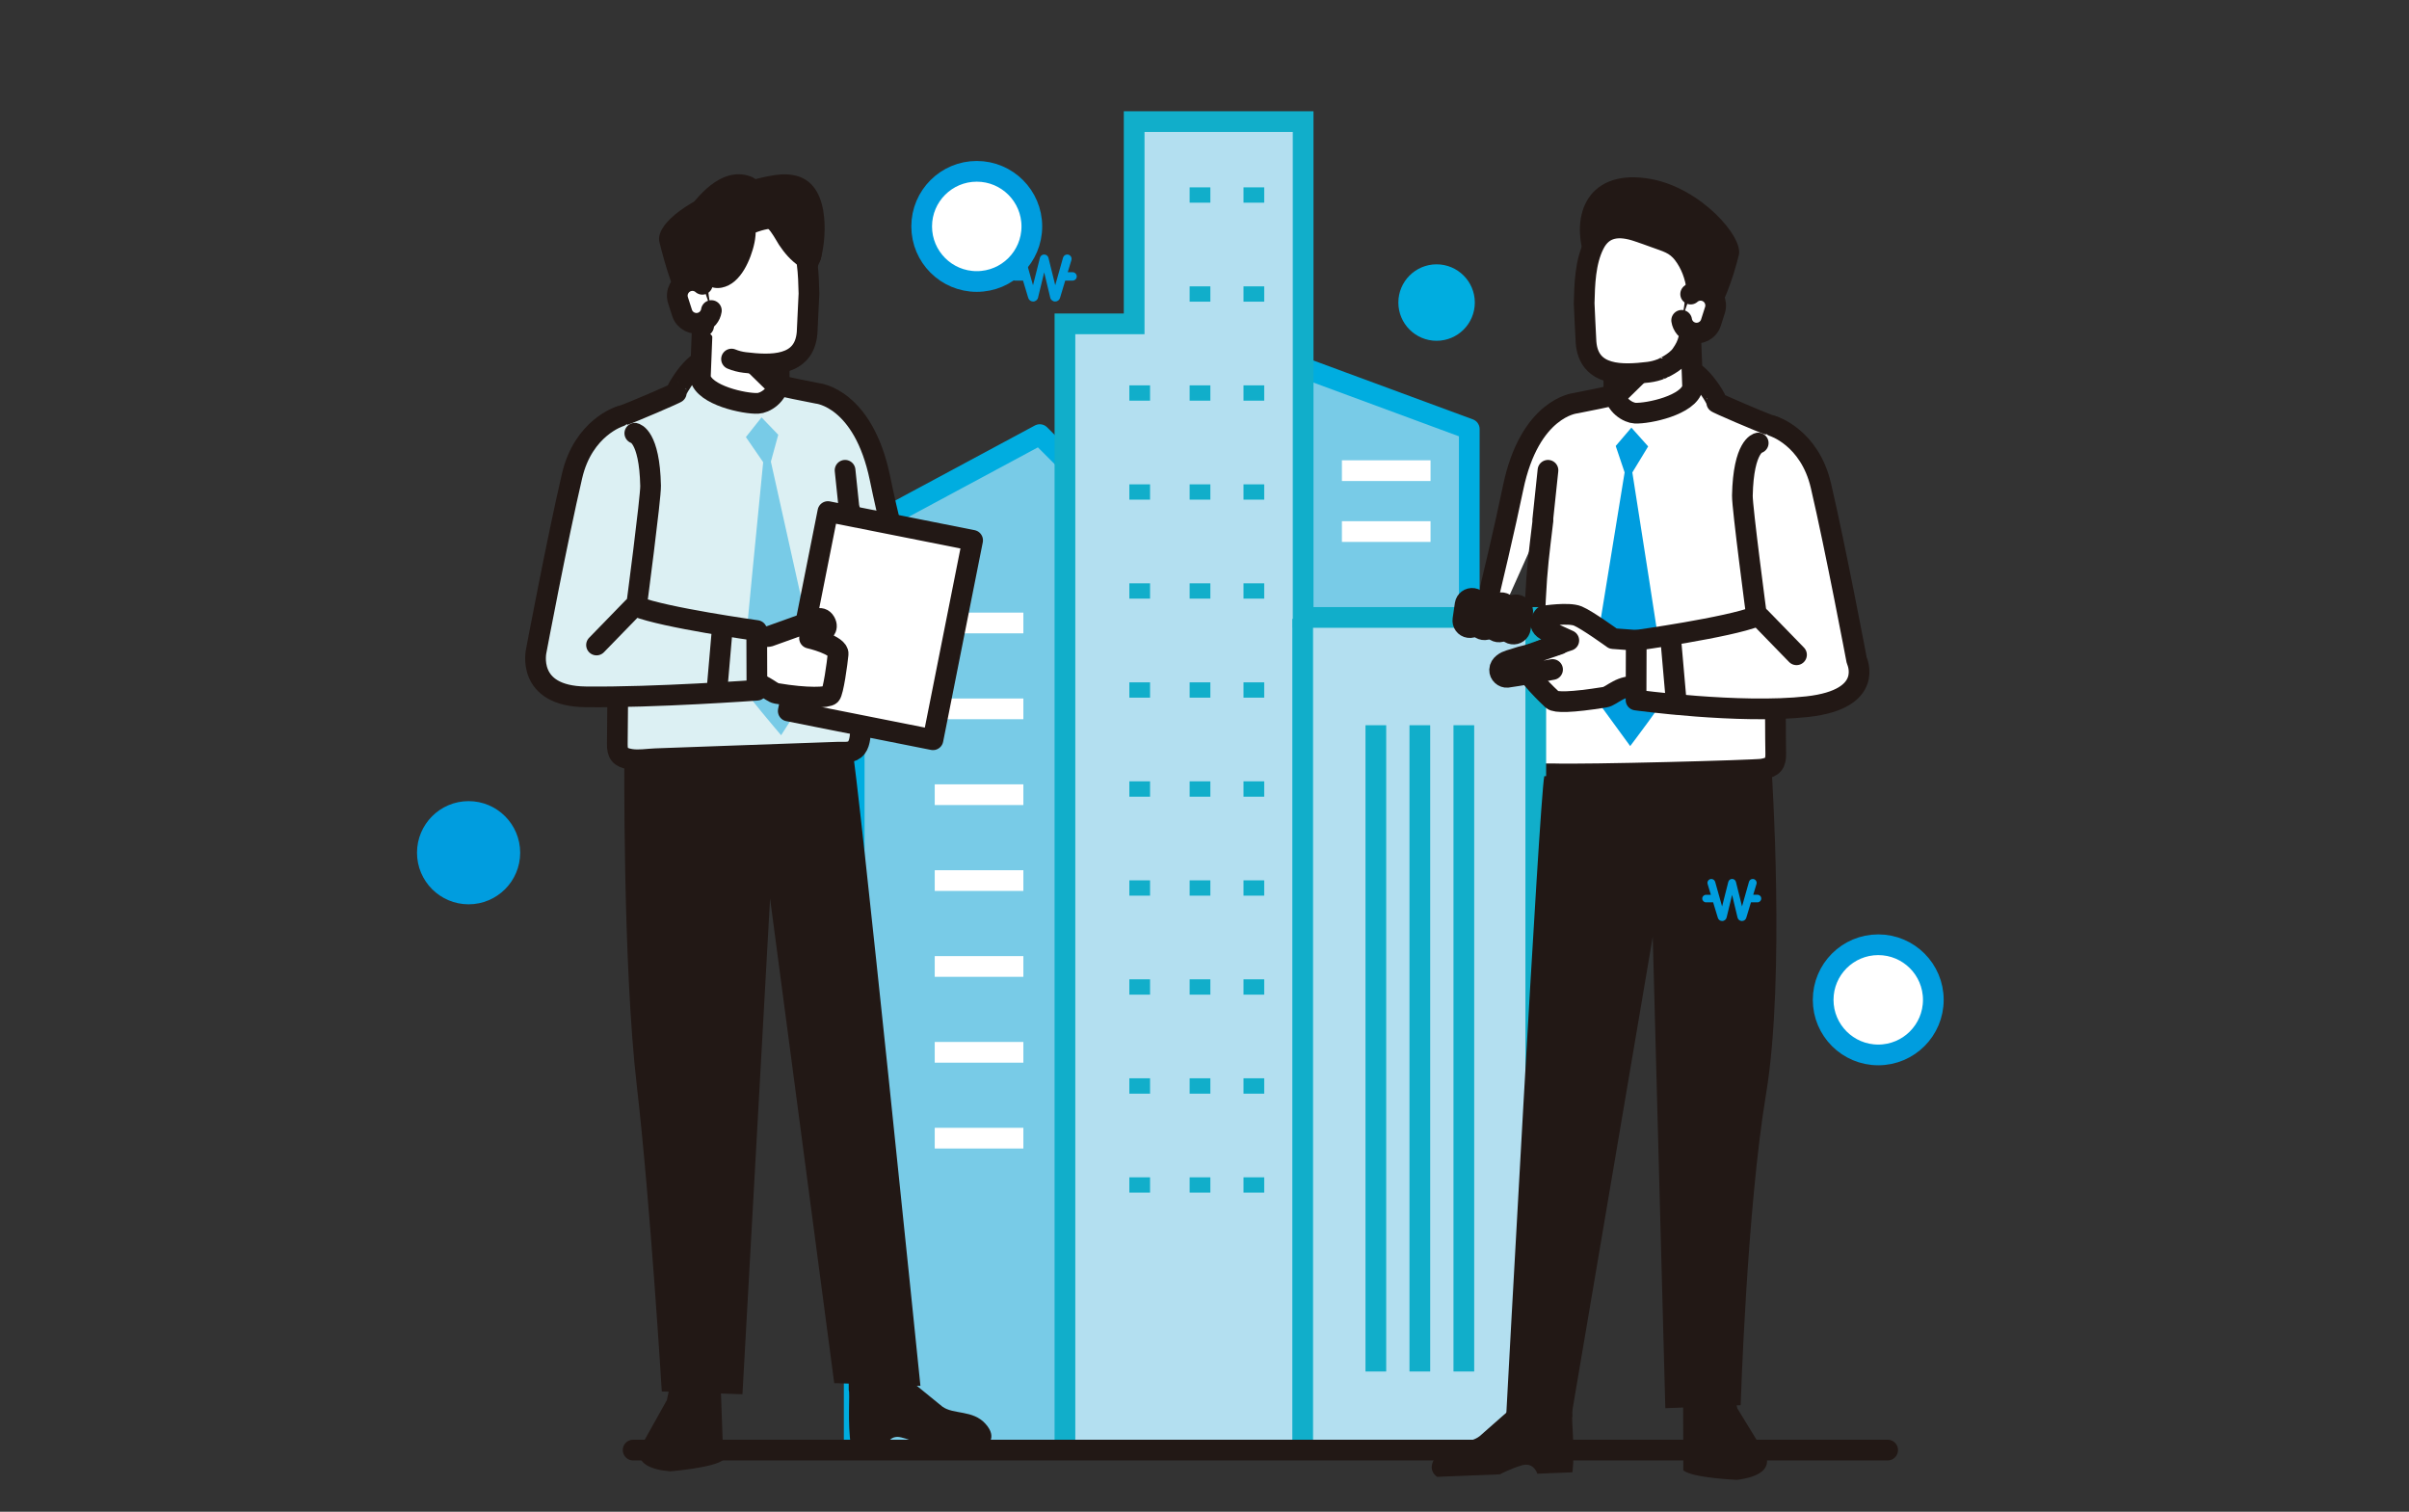 <?xml version="1.0" encoding="utf-8"?>
<!-- Generator: Adobe Illustrator 16.0.0, SVG Export Plug-In . SVG Version: 6.00 Build 0)  -->
<!DOCTYPE svg PUBLIC "-//W3C//DTD SVG 1.1//EN" "http://www.w3.org/Graphics/SVG/1.1/DTD/svg11.dtd">
<svg version="1.1" id="Layer_1" xmlns="http://www.w3.org/2000/svg" xmlns:xlink="http://www.w3.org/1999/xlink" x="0px" y="0px"
	 width="116.334px" height="73px" viewBox="-18.25 0 116.334 73" enable-background="new -18.25 0 116.334 73" xml:space="preserve"
	>
<rect x="-18.25" y="0" width="116.334" height="73" fill="#333333" stroke="none"/>
<g>
	<g>
		<polyline fill="#78CBE7" stroke="#00ADE0" stroke-linecap="round" stroke-linejoin="round" stroke-miterlimit="10" points="
			23.001,69.842 23.001,25.802 31.962,20.986 34.917,23.941 34.917,69.719 		"/>
		<g>
			<g>
				<path fill="#221815" d="M11.902,36.182c0,0-0.093,10.276,0.599,16.237c0.653,5.634,1.208,14.772,1.208,14.772l3.895,0.134
					l1.334-23.94l3.098,23.403l4.163,0.134c0,0-3.026-29.679-3.314-30.923L11.902,36.182z"/>
				<path fill="#221815" d="M13.595,11.693c0.588,2.353,1.547,5.268,3.973,5.268c2.425,0,2.926-2.035,3.815-4.481
					c0.19-0.523,0.631-3.498-1.15-3.984c-0.674-0.184-1.33-0.031-2.712,0.339C15.178,9.462,13.373,10.804,13.595,11.693z"/>
				<path fill="#DCF0F3" stroke="#221815" stroke-linecap="round" stroke-linejoin="round" stroke-miterlimit="10" d="M22.802,24.68
					c0.187,1.58,0.283,2.208,0.361,3.795c0.073,1.517,0.122,3.035,0.152,4.552c0.014,0.698,0.06,1.395,0.006,2.093
					c-0.023,0.288-0.022,0.734-0.21,0.978c-0.224,0.288-0.571,0.213-0.904,0.224c-1.612,0.056-3.224,0.116-4.836,0.172
					c-1.322,0.049-2.644,0.096-3.965,0.143c-0.397,0.015-0.806,0.091-1.201,0.027c-0.524-0.085-0.652-0.276-0.644-0.753
					c0.017-0.961,0.009-1.926,0.025-2.89c0.059-3.381-0.719-6.726-1.033-10.093c0,0-0.415-2.355,1.35-2.893
					c0.271-0.082,2.588-1.072,2.521-1.082c-0.131-0.019,1.073-1.953,1.549-1.446l1.941,0.778c0,0,1.96,0.459,3.325,0.713
					c0,0,2.202,0.213,3.005,4.091c0.802,3.876,1.6,6.181,1.6,6.181"/>
				<path fill="#FFFFFF" stroke="#221815" stroke-linecap="round" stroke-linejoin="round" stroke-miterlimit="10" d="
					M16.998,15.066c-0.129,0.105-0.307,0.145-0.478,0.09l0,0c-0.266-0.086-0.413-0.372-0.327-0.638l0.128-0.397
					c0.087-0.267,0.373-0.413,0.639-0.327l0,0c0.266,0.086,0.412,0.372,0.326,0.639"/>
				<path fill="#FFFFFF" stroke="#221815" stroke-linecap="round" stroke-linejoin="round" stroke-miterlimit="10" d="M15.57,18.232
					c0.18,0.861,2.146,1.274,2.781,1.245c0.307-0.013,0.982-0.354,1.028-1.122l-0.01-3.436l-3.672,0.115L15.57,18.232z"/>
				<path fill="#FFFFFF" stroke="#221815" stroke-linecap="round" stroke-linejoin="round" stroke-miterlimit="10" d="
					M15.729,15.741c-0.056-0.279-0.15-0.806-0.238-1.326l-0.119-0.957c0.071-0.592,0.287-1.181,0.65-1.658
					c0.398-0.523,0.826-0.598,1.407-0.816c0.266-0.101,0.531-0.191,0.799-0.282c0.877-0.299,1.669-0.251,2.109,0.629
					c0.425,0.853,0.457,1.913,0.479,2.846c0,0-0.079,1.744-0.09,1.889c-0.134,1.661-1.774,1.587-3.007,1.438
					c-0.225-0.027-0.44-0.083-0.642-0.166"/>
				<path fill="#221815" d="M19.118,19.196l-1.824-1.785c0,0,1.388,0.475,2.162,0.125l-0.187,0.695L19.118,19.196z"/>
				<path fill="#FFFFFF" stroke="#221815" stroke-linecap="round" stroke-linejoin="round" stroke-miterlimit="10" d="
					M16.103,14.996c-0.04,0.264-0.226,0.495-0.497,0.583l0,0c-0.384,0.123-0.796-0.088-0.918-0.472L14.493,14.5
					c-0.123-0.384,0.088-0.794,0.472-0.918l0,0c0.253-0.081,0.517-0.017,0.703,0.146"/>
				<path fill="#78CBE7" d="M19.333,20.994l-0.807-0.84l-0.756,0.952l0.835,1.213c0,0-1.043,10.55-1.027,10.772
					c0.016,0.225,1.893,2.411,1.893,2.411l1.818-2.823l-2.312-10.387L19.333,20.994z"/>
				<path fill="#221815" d="M13.955,67.607l-1.211,2.166c0,0-0.72,1.094,1.367,1.275c0,0,2.162-0.177,2.571-0.559l-0.123-3.424
					l-2.45-0.188L13.955,67.607z"/>
				<path fill="#221815" d="M22.737,67.132c0.071,0.108-0.073,1.591,0.108,2.708h1.697c0,0,0.144-0.576,0.722-0.433
					c0.578,0.144,1.083,0.396,1.083,0.396h3.033c0,0,0.577-0.363-0.037-1.048c-0.614-0.687-1.547-0.438-2.088-0.835l-1.796-1.464
					l-2.723,0.062L22.737,67.132L22.737,67.132z"/>
				<path fill="#221815" d="M20.872,10.647c-0.312-0.276-0.806-0.014-0.702,0.409c0.045,0.183,0.125,0.348,0.196,0.519
					c-0.139-0.175-0.263-0.361-0.389-0.549c-0.388-0.575-1.014-1.378-1.811-1.057c-0.512,0.207-0.325,0.925,0.229,0.829
					c0.404-0.071,0.795,0.755,0.975,1.026c0.262,0.394,0.565,0.75,0.959,1.017c0.373,0.252,0.963,0.121,1.067-0.362
					C21.531,11.858,21.359,11.076,20.872,10.647z"/>
				<path fill="#221815" d="M18.229,10.977c0.584-0.709,0.73-2.146-0.289-2.477c-1.37-0.445-2.537,0.963-3.186,1.951
					c-0.273,0.418,0.312,0.929,0.605,0.508c0.473-0.678,1.078-1.471,1.93-1.646c1.005-0.207,0.252,1.06,0.158,1.474
					c-0.013,0.055-0.007,0.106,0.007,0.156c-0.032,0.078-0.062,0.16-0.089,0.24c-0.131-0.034-0.277-0.019-0.395,0.064
					c-0.515,0.361-1.077,0.535-1.422,1.096c-0.298,0.485-0.1,1.142,0.375,1.432c0.429,0.262,0.962,0.109,1.317-0.206
					c0.356-0.315,0.591-0.759,0.755-1.198c0.155-0.42,0.272-0.889,0.247-1.34C18.241,11.012,18.232,10.995,18.229,10.977z"/>
			</g>
			<path fill="#FFFFFF" stroke="#221815" stroke-linecap="round" stroke-linejoin="round" stroke-miterlimit="10" d="M19.79,35.451"
				/>
			
				<line fill="none" stroke="#221815" stroke-linecap="round" stroke-linejoin="round" stroke-miterlimit="10" x1="22.56" y1="22.709" x2="22.802" y2="25.029"/>
			<path fill="#009FDE" d="M21.508,32.122"/>
			<path fill="none" stroke="#FFFFFF" stroke-linecap="round" stroke-linejoin="round" stroke-miterlimit="10" d="M24.329,36.048"/>
			<path fill="none" stroke="#FFFFFF" stroke-linecap="round" stroke-linejoin="round" stroke-miterlimit="10" d="M24.462,27.891"/>
			<path fill="#221815" d="M65.721,12.318c-0.589,2.354-1.801,5.116-4.227,5.116s-2.279-2.403-3.17-4.85
				c-0.826-2.28,0.168-4.492,3.17-3.936C63.881,9.09,65.941,11.429,65.721,12.318z"/>
			<path fill="#FFFFFF" stroke="#221815" stroke-linecap="round" stroke-linejoin="round" stroke-miterlimit="10" d="M56.259,25.151
				c-0.186,1.579-0.282,2.208-0.36,3.796c-0.072,1.518-0.121,3.035-0.15,4.553c-0.016,0.698-0.061,1.394-0.005,2.092
				c0.021,0.288-0.097,1.305,0.092,1.547c0.224,0.289,0.569,0.215,0.901,0.227c1.613,0.055,9.726-0.161,10.123-0.229
				c0.522-0.087,0.652-0.276,0.643-0.753c-0.018-0.962-0.008-1.927-0.023-2.889c-0.06-3.382,0.719-6.727,1.032-10.095
				c0,0,0.414-2.356-1.35-2.892c-0.271-0.083-2.591-1.072-2.521-1.083c0.131-0.019-1.074-1.954-1.55-1.445l-1.94,0.777
				c0,0-1.963,0.459-3.325,0.714c0,0-2.204,0.211-3.007,4.091c-0.801,3.877-2.406,10.166-2.406,10.166"/>
			<path fill="#FFFFFF" stroke="#221815" stroke-linecap="round" stroke-linejoin="round" stroke-miterlimit="10" d="M62.064,15.538
				c0.127,0.105,0.308,0.146,0.477,0.091l0,0c0.27-0.086,0.413-0.372,0.328-0.638l-0.128-0.398c-0.087-0.267-0.373-0.412-0.64-0.326
				l0,0c-0.267,0.085-0.412,0.372-0.326,0.638"/>
			<path fill="#FFFFFF" stroke="#221815" stroke-linecap="round" stroke-linejoin="round" stroke-miterlimit="10" d="M63.491,18.705
				c-0.179,0.861-2.146,1.273-2.78,1.245c-0.307-0.013-0.982-0.355-1.027-1.122l0.008-3.437l3.675,0.115L63.491,18.705z"/>
			<path fill="#FFFFFF" stroke="#221815" stroke-linecap="round" stroke-linejoin="round" stroke-miterlimit="10" d="M62.936,17.124
				c0.387-0.552,0.396-0.802,0.635-2.238l0.121-0.957c-0.071-0.592-0.287-1.182-0.649-1.658c-0.397-0.523-0.825-0.598-1.407-0.817
				c-0.266-0.1-0.531-0.19-0.8-0.282c-0.876-0.299-1.669-0.251-2.106,0.629c-0.427,0.853-0.457,1.913-0.479,2.845
				c0,0,0.077,1.745,0.091,1.889c0.133,1.661,1.773,1.587,3.008,1.438c0.226-0.027,0.44-0.084,0.641-0.165
				C61.984,17.809,62.652,17.527,62.936,17.124z"/>
			<path fill="#221815" d="M59.945,19.667l1.822-1.784c0,0-1.39,0.474-2.162,0.125l0.188,0.694L59.945,19.667z"/>
			<path fill="#FFFFFF" stroke="#221815" stroke-linecap="round" stroke-linejoin="round" stroke-miterlimit="10" d="M62.96,15.468
				c0.04,0.264,0.226,0.496,0.496,0.582l0,0c0.384,0.123,0.795-0.088,0.918-0.472l0.194-0.607c0.121-0.384-0.088-0.794-0.471-0.917
				l0,0c-0.254-0.081-0.519-0.017-0.703,0.146"/>
			
				<line fill="none" stroke="#221815" stroke-linecap="round" stroke-linejoin="round" stroke-miterlimit="10" x1="56.504" y1="22.709" x2="56.259" y2="25.029"/>
			<path fill="#009FDE" d="M57.555,32.122"/>
			<path fill="#009DDF" d="M59.775,21.535l0.757-0.886l0.81,0.907l-0.764,1.258c0,0,1.648,10.474,1.646,10.699
				c-0.004,0.223-1.75,2.513-1.75,2.513l-1.979-2.712l1.71-10.503L59.775,21.535z"/>
			<g>
				<polyline fill="#78CBE7" stroke="#00ADE0" stroke-linecap="round" stroke-linejoin="round" stroke-miterlimit="10" points="
					52.704,29.681 52.704,20.72 44.012,17.51 44.012,34.898 				"/>
				<polyline fill="#B3DFF0" stroke="#11AECA" stroke-miterlimit="10" points="55.915,70.084 55.915,29.815 44.68,29.815 
					44.68,5.873 36.52,5.873 36.52,15.638 33.177,15.638 33.177,69.961 				"/>
				<line fill="none" stroke="#FFFFFF" stroke-miterlimit="10" x1="26.89" y1="30.082" x2="31.17" y2="30.082"/>
				<line fill="none" stroke="#FFFFFF" stroke-miterlimit="10" x1="46.553" y1="22.727" x2="50.833" y2="22.727"/>
				<line fill="none" stroke="#FFFFFF" stroke-miterlimit="10" x1="46.553" y1="25.668" x2="50.833" y2="25.668"/>
				<line fill="none" stroke="#FFFFFF" stroke-miterlimit="10" x1="26.89" y1="34.229" x2="31.17" y2="34.229"/>
				<line fill="none" stroke="#FFFFFF" stroke-miterlimit="10" x1="26.89" y1="38.374" x2="31.17" y2="38.374"/>
				<line fill="none" stroke="#FFFFFF" stroke-miterlimit="10" x1="26.89" y1="42.521" x2="31.17" y2="42.521"/>
				<line fill="none" stroke="#FFFFFF" stroke-miterlimit="10" x1="26.89" y1="46.668" x2="31.17" y2="46.668"/>
				<line fill="none" stroke="#FFFFFF" stroke-miterlimit="10" x1="26.89" y1="50.814" x2="31.17" y2="50.814"/>
				<line fill="none" stroke="#FFFFFF" stroke-miterlimit="10" x1="26.89" y1="54.959" x2="31.17" y2="54.959"/>
				<g>
					<g>
						<g>
							<line fill="none" stroke="#11AECA" stroke-miterlimit="10" x1="42.301" y1="9.047" x2="42.301" y2="9.787"/>
							<line fill="none" stroke="#11AECA" stroke-miterlimit="10" x1="39.7" y1="9.047" x2="39.7" y2="9.787"/>
						</g>
					</g>
					<g>
						<g>
							<line fill="none" stroke="#11AECA" stroke-miterlimit="10" x1="42.301" y1="13.828" x2="42.301" y2="14.567"/>
							<line fill="none" stroke="#11AECA" stroke-miterlimit="10" x1="39.7" y1="13.828" x2="39.7" y2="14.567"/>
						</g>
					</g>
					<g>
						<g>
							<line fill="none" stroke="#11AECA" stroke-miterlimit="10" x1="42.301" y1="18.608" x2="42.301" y2="19.347"/>
							<line fill="none" stroke="#11AECA" stroke-miterlimit="10" x1="39.7" y1="18.608" x2="39.7" y2="19.347"/>
						</g>
					</g>
					<g>
						<g>
							<line fill="none" stroke="#11AECA" stroke-miterlimit="10" x1="42.301" y1="23.388" x2="42.301" y2="24.127"/>
							<line fill="none" stroke="#11AECA" stroke-miterlimit="10" x1="39.7" y1="23.388" x2="39.7" y2="24.127"/>
						</g>
					</g>
					<g>
						<g>
							<line fill="none" stroke="#11AECA" stroke-miterlimit="10" x1="42.301" y1="28.168" x2="42.301" y2="28.906"/>
							<line fill="none" stroke="#11AECA" stroke-miterlimit="10" x1="39.7" y1="28.168" x2="39.7" y2="28.906"/>
						</g>
					</g>
					<g>
						<g>
							<line fill="none" stroke="#11AECA" stroke-miterlimit="10" x1="42.301" y1="32.949" x2="42.301" y2="33.688"/>
							<line fill="none" stroke="#11AECA" stroke-miterlimit="10" x1="39.7" y1="32.949" x2="39.7" y2="33.688"/>
						</g>
					</g>
					<g>
						<g>
							<line fill="none" stroke="#11AECA" stroke-miterlimit="10" x1="42.301" y1="37.729" x2="42.301" y2="38.471"/>
							<line fill="none" stroke="#11AECA" stroke-miterlimit="10" x1="39.7" y1="37.729" x2="39.7" y2="38.471"/>
						</g>
					</g>
					<g>
						<g>
							<line fill="none" stroke="#11AECA" stroke-miterlimit="10" x1="42.301" y1="42.51" x2="42.301" y2="43.249"/>
							<line fill="none" stroke="#11AECA" stroke-miterlimit="10" x1="39.7" y1="42.51" x2="39.7" y2="43.249"/>
						</g>
					</g>
					<g>
						<g>
							<line fill="none" stroke="#11AECA" stroke-miterlimit="10" x1="42.301" y1="47.289" x2="42.301" y2="48.029"/>
							<line fill="none" stroke="#11AECA" stroke-miterlimit="10" x1="39.7" y1="47.289" x2="39.7" y2="48.029"/>
						</g>
					</g>
					<g>
						<g>
							<line fill="none" stroke="#11AECA" stroke-miterlimit="10" x1="42.301" y1="52.068" x2="42.301" y2="52.811"/>
							<line fill="none" stroke="#11AECA" stroke-miterlimit="10" x1="39.7" y1="52.068" x2="39.7" y2="52.811"/>
						</g>
					</g>
					<g>
						<g>
							<line fill="none" stroke="#11AECA" stroke-miterlimit="10" x1="42.301" y1="56.85" x2="42.301" y2="57.589"/>
							<line fill="none" stroke="#11AECA" stroke-miterlimit="10" x1="39.7" y1="56.85" x2="39.7" y2="57.589"/>
						</g>
					</g>
					<g>
						<g>
							<line fill="none" stroke="#11AECA" stroke-miterlimit="10" x1="36.788" y1="18.608" x2="36.788" y2="19.347"/>
							<line fill="none" stroke="#11AECA" stroke-miterlimit="10" x1="36.788" y1="23.388" x2="36.788" y2="24.127"/>
							<line fill="none" stroke="#11AECA" stroke-miterlimit="10" x1="36.788" y1="28.168" x2="36.788" y2="28.906"/>
							<line fill="none" stroke="#11AECA" stroke-miterlimit="10" x1="36.788" y1="32.949" x2="36.788" y2="33.688"/>
							<line fill="none" stroke="#11AECA" stroke-miterlimit="10" x1="36.788" y1="37.729" x2="36.788" y2="38.471"/>
							<line fill="none" stroke="#11AECA" stroke-miterlimit="10" x1="36.788" y1="42.51" x2="36.788" y2="43.249"/>
							<line fill="none" stroke="#11AECA" stroke-miterlimit="10" x1="36.788" y1="47.289" x2="36.788" y2="48.029"/>
							<line fill="none" stroke="#11AECA" stroke-miterlimit="10" x1="36.788" y1="52.068" x2="36.788" y2="52.811"/>
							<line fill="none" stroke="#11AECA" stroke-miterlimit="10" x1="36.788" y1="56.85" x2="36.788" y2="57.589"/>
						</g>
					</g>
				</g>
			</g>
			<path fill="#221815" d="M67.309,37.241c0,0,0.659,9.972-0.271,15.567c-0.934,5.599-1.229,15.047-1.229,15.047l-3.638,0.143
				l-0.608-22.764l-3.891,22.929l-3.181,0.123c0,0,1.601-29.751,1.835-30.806L67.309,37.241z"/>
			<path fill="#221815" d="M65.652,68.014l1.296,2.117c0,0,0.761,1.064-1.316,1.328c0,0-2.166-0.091-2.592-0.46l-0.011-3.424
				l2.441-0.284L65.652,68.014z"/>
			<path fill="#221815" d="M57.686,68.384c-0.066,0.11,0.135,1.587-0.002,2.71l-1.695,0.068c0,0-0.168-0.573-0.738-0.407
				c-0.57,0.167-1.068,0.437-1.068,0.437l-3.029,0.121c0,0-0.592-0.342-0.004-1.047c0.588-0.711,1.527-0.5,2.056-0.918l1.737-1.529
				l2.723-0.047L57.686,68.384z"/>
			<g>
				<path fill="#FFFFFF" stroke="#221815" stroke-linecap="round" stroke-linejoin="round" stroke-miterlimit="10" d="M60.77,30.92
					l-1.125-0.083c0,0-1.248-0.904-1.699-1.091c-0.45-0.187-1.637,0-1.637,0s-0.524,0.528,0.353,0.792l0.847,0.387
					c0,0-2.229,0.69-2.183,1.146c0.049,0.455,1.239,1.578,1.39,1.718s0.906,0.139,2.536-0.122c0.341-0.053,0.783-0.647,1.636-0.495
					C61.734,33.324,60.77,30.92,60.77,30.92z"/>
				<path fill="#FFFFFF" stroke="#221815" stroke-linecap="round" stroke-linejoin="round" stroke-miterlimit="10" d="
					M66.657,21.393c0,0-0.716,0.128-0.765,2.539c-0.013,0.552,0.687,5.828,0.687,5.828c-1.368,0.542-5.812,1.161-5.812,1.161
					l-0.01,2.882c0,0,4.98,0.687,8.273,0.32c3.293-0.364,2.384-2.234,2.384-2.234s-1.013-5.369-1.729-8.438
					c-0.545-2.337-2.306-2.872-2.306-2.872"/>
				
					<line fill="none" stroke="#221815" stroke-linecap="round" stroke-linejoin="round" stroke-miterlimit="10" x1="66.748" y1="29.81" x2="68.506" y2="31.618"/>
				<path fill="#FFFFFF" stroke="#221815" stroke-linecap="round" stroke-linejoin="round" stroke-miterlimit="10" d="
					M57.064,31.103c-0.459,0.157-0.912,0.315-1.369,0.472c-0.342,0.118-0.368,0.087-0.709,0.204
					c-0.11,0.039-0.223,0.069-0.336,0.103c-0.201,0.061-0.473,0.204-0.482,0.461c-0.008,0.217,0.191,0.383,0.373,0.363
					c0.225-0.019,2.184-0.377,2.184-0.377"/>
				
					<line fill="none" stroke="#221815" stroke-linecap="round" stroke-linejoin="round" stroke-miterlimit="10" x1="62.441" y1="30.959" x2="62.707" y2="33.991"/>
			</g>
			<g>
				
					<circle fill="#FFFFFF" stroke="#009DDF" stroke-linecap="round" stroke-linejoin="round" stroke-miterlimit="10" cx="28.919" cy="10.933" r="2.66"/>
			</g>
			<g>
				
					<circle fill="#FFFFFF" stroke="#009DDF" stroke-linecap="round" stroke-linejoin="round" stroke-miterlimit="10" cx="72.453" cy="48.28" r="2.66"/>
			</g>
			<g>
				<circle fill="#00ADE0" cx="51.125" cy="14.61" r="1.846"/>
			</g>
			<circle fill="#009DDF" cx="4.379" cy="41.176" r="2.491"/>
			<line fill="none" stroke="#11AECA" stroke-miterlimit="10" x1="44.659" y1="69.878" x2="44.659" y2="29.884"/>
			
				<line fill="none" stroke="#221815" stroke-linecap="round" stroke-linejoin="round" stroke-miterlimit="10" x1="12.325" y1="70.021" x2="72.907" y2="70.021"/>
		</g>
		<g>
			<line fill="none" stroke="#11AECA" stroke-miterlimit="10" x1="48.191" y1="35.02" x2="48.191" y2="66.227"/>
			<line fill="none" stroke="#11AECA" stroke-miterlimit="10" x1="50.316" y1="35.02" x2="50.316" y2="66.227"/>
			<line fill="none" stroke="#11AECA" stroke-miterlimit="10" x1="52.441" y1="35.02" x2="52.441" y2="66.227"/>
		</g>
		<g>
			<path fill="#FFFFFF" stroke="#221815" stroke-linecap="round" stroke-linejoin="round" stroke-miterlimit="10" d="M53.064,30.017
				c-0.025,0.185-0.198,0.313-0.383,0.285l0,0c-0.186-0.026-0.313-0.2-0.285-0.384l0.108-0.736c0.028-0.184,0.199-0.313,0.386-0.285
				l0,0c0.185,0.028,0.313,0.201,0.283,0.383L53.064,30.017z"/>
			<path fill="#FFFFFF" stroke="#221815" stroke-linecap="round" stroke-linejoin="round" stroke-miterlimit="10" d="M53.77,30.122
				c-0.027,0.185-0.199,0.313-0.386,0.284l0,0c-0.186-0.027-0.312-0.198-0.284-0.384l0.109-0.735
				c0.025-0.185,0.199-0.312,0.385-0.285l0,0c0.186,0.027,0.311,0.199,0.285,0.385L53.77,30.122z"/>
			<path fill="#FFFFFF" stroke="#221815" stroke-linecap="round" stroke-linejoin="round" stroke-miterlimit="10" d="M54.471,30.227
				c-0.027,0.183-0.199,0.311-0.383,0.284l0,0c-0.188-0.028-0.314-0.199-0.285-0.383l0.108-0.737
				c0.028-0.185,0.198-0.312,0.383-0.284l0,0c0.187,0.027,0.313,0.198,0.286,0.384L54.471,30.227z"/>
			<path fill="#FFFFFF" stroke="#221815" stroke-linecap="round" stroke-linejoin="round" stroke-miterlimit="10" d="M55.173,30.33
				c-0.026,0.185-0.2,0.312-0.384,0.284l0,0c-0.186-0.026-0.313-0.199-0.286-0.384l0.108-0.736c0.029-0.184,0.201-0.311,0.387-0.285
				l0,0c0.184,0.029,0.313,0.2,0.285,0.385L55.173,30.33z"/>
		</g>
		
			<rect x="20.698" y="25.315" transform="matrix(-0.981 -0.195 0.195 -0.981 42.173 64.591)" fill="#FFFFFF" stroke="#221815" stroke-linecap="round" stroke-linejoin="round" stroke-miterlimit="10" width="7.124" height="9.816"/>
		<path fill="#FFFFFF" stroke="#221815" stroke-linecap="round" stroke-linejoin="round" stroke-miterlimit="10" d="M17.86,30.811
			l1.029-0.08c0.35-0.125,0.7-0.251,1.049-0.376c0.272-0.098,0.544-0.195,0.817-0.293c0.267-0.096,0.647-0.379,0.844-0.031
			c0.185,0.325-0.09,0.521-0.359,0.626l-0.396,0.158c0,0,1.424,0.325,1.38,0.768c-0.042,0.444-0.233,1.831-0.37,1.967
			c-0.136,0.137-1.114,0.187-2.605-0.067c-0.311-0.054-0.716-0.629-1.494-0.482C16.976,33.15,17.86,30.811,17.86,30.811z"/>
		<g>
			<path fill="#DCF0F3" stroke="#221815" stroke-linecap="round" stroke-linejoin="round" stroke-miterlimit="10" d="M12.406,20.921
				c0,0,0.712,0.127,0.762,2.539c0.013,0.553-0.683,5.828-0.683,5.828c1.367,0.541,5.808,1.159,5.808,1.159l0.01,2.883
				c0,0-4.96,0.36-8.272,0.319c-2.908-0.034-2.383-2.233-2.383-2.233s1.012-5.37,1.729-8.438c0.545-2.336,2.306-2.871,2.306-2.871"
				/>
			
				<line fill="none" stroke="#221815" stroke-linecap="round" stroke-linejoin="round" stroke-miterlimit="10" x1="12.315" y1="29.338" x2="10.557" y2="31.146"/>
			
				<line fill="none" stroke="#221815" stroke-linecap="round" stroke-linejoin="round" stroke-miterlimit="10" x1="16.619" y1="30.488" x2="16.377" y2="33.279"/>
		</g>
	</g>
	<path fill="#009DDF" d="M33.543,13.144h-0.23l0.176-0.583c0.041-0.136-0.06-0.272-0.202-0.272c-0.093,0-0.176,0.063-0.202,0.154
		l-0.376,1.329l-0.328-1.321c-0.023-0.095-0.109-0.162-0.206-0.162c-0.097,0-0.182,0.066-0.206,0.161l-0.334,1.325l-0.376-1.332
		c-0.024-0.091-0.108-0.154-0.202-0.154c-0.142,0-0.243,0.137-0.202,0.272l0.176,0.583h-0.264c-0.111,0-0.203,0.091-0.203,0.203
		c0,0.112,0.091,0.203,0.203,0.203h0.386l0.252,0.836c0.032,0.104,0.127,0.174,0.235,0.174c0.114,0,0.212-0.078,0.238-0.187
		l0.297-1.222l0.292,1.221c0.025,0.109,0.125,0.188,0.239,0.188c0.107,0,0.203-0.07,0.233-0.174l0.252-0.836h0.353
		c0.113,0,0.204-0.091,0.204-0.203C33.747,13.235,33.656,13.144,33.543,13.144z"/>
	<path fill="#009DDF" d="M66.623,43.206h-0.207l0.157-0.521c0.036-0.121-0.054-0.242-0.181-0.242c-0.084,0-0.158,0.056-0.181,0.137
		l-0.336,1.188l-0.294-1.181c-0.021-0.086-0.098-0.146-0.186-0.146c-0.086,0-0.162,0.06-0.183,0.144l-0.3,1.185l-0.335-1.189
		c-0.024-0.081-0.099-0.137-0.183-0.137c-0.127,0-0.217,0.121-0.181,0.242l0.157,0.521h-0.234c-0.102,0-0.182,0.081-0.182,0.181
		c0,0.102,0.08,0.184,0.182,0.184h0.344l0.227,0.746c0.027,0.093,0.113,0.156,0.21,0.156c0.101,0,0.188-0.07,0.213-0.168
		l0.265-1.093l0.263,1.093c0.022,0.098,0.11,0.168,0.213,0.168c0.096,0,0.183-0.063,0.209-0.156l0.226-0.746h0.315
		c0.101,0,0.181-0.082,0.181-0.184C66.805,43.287,66.723,43.206,66.623,43.206z"/>
</g>
</svg>
